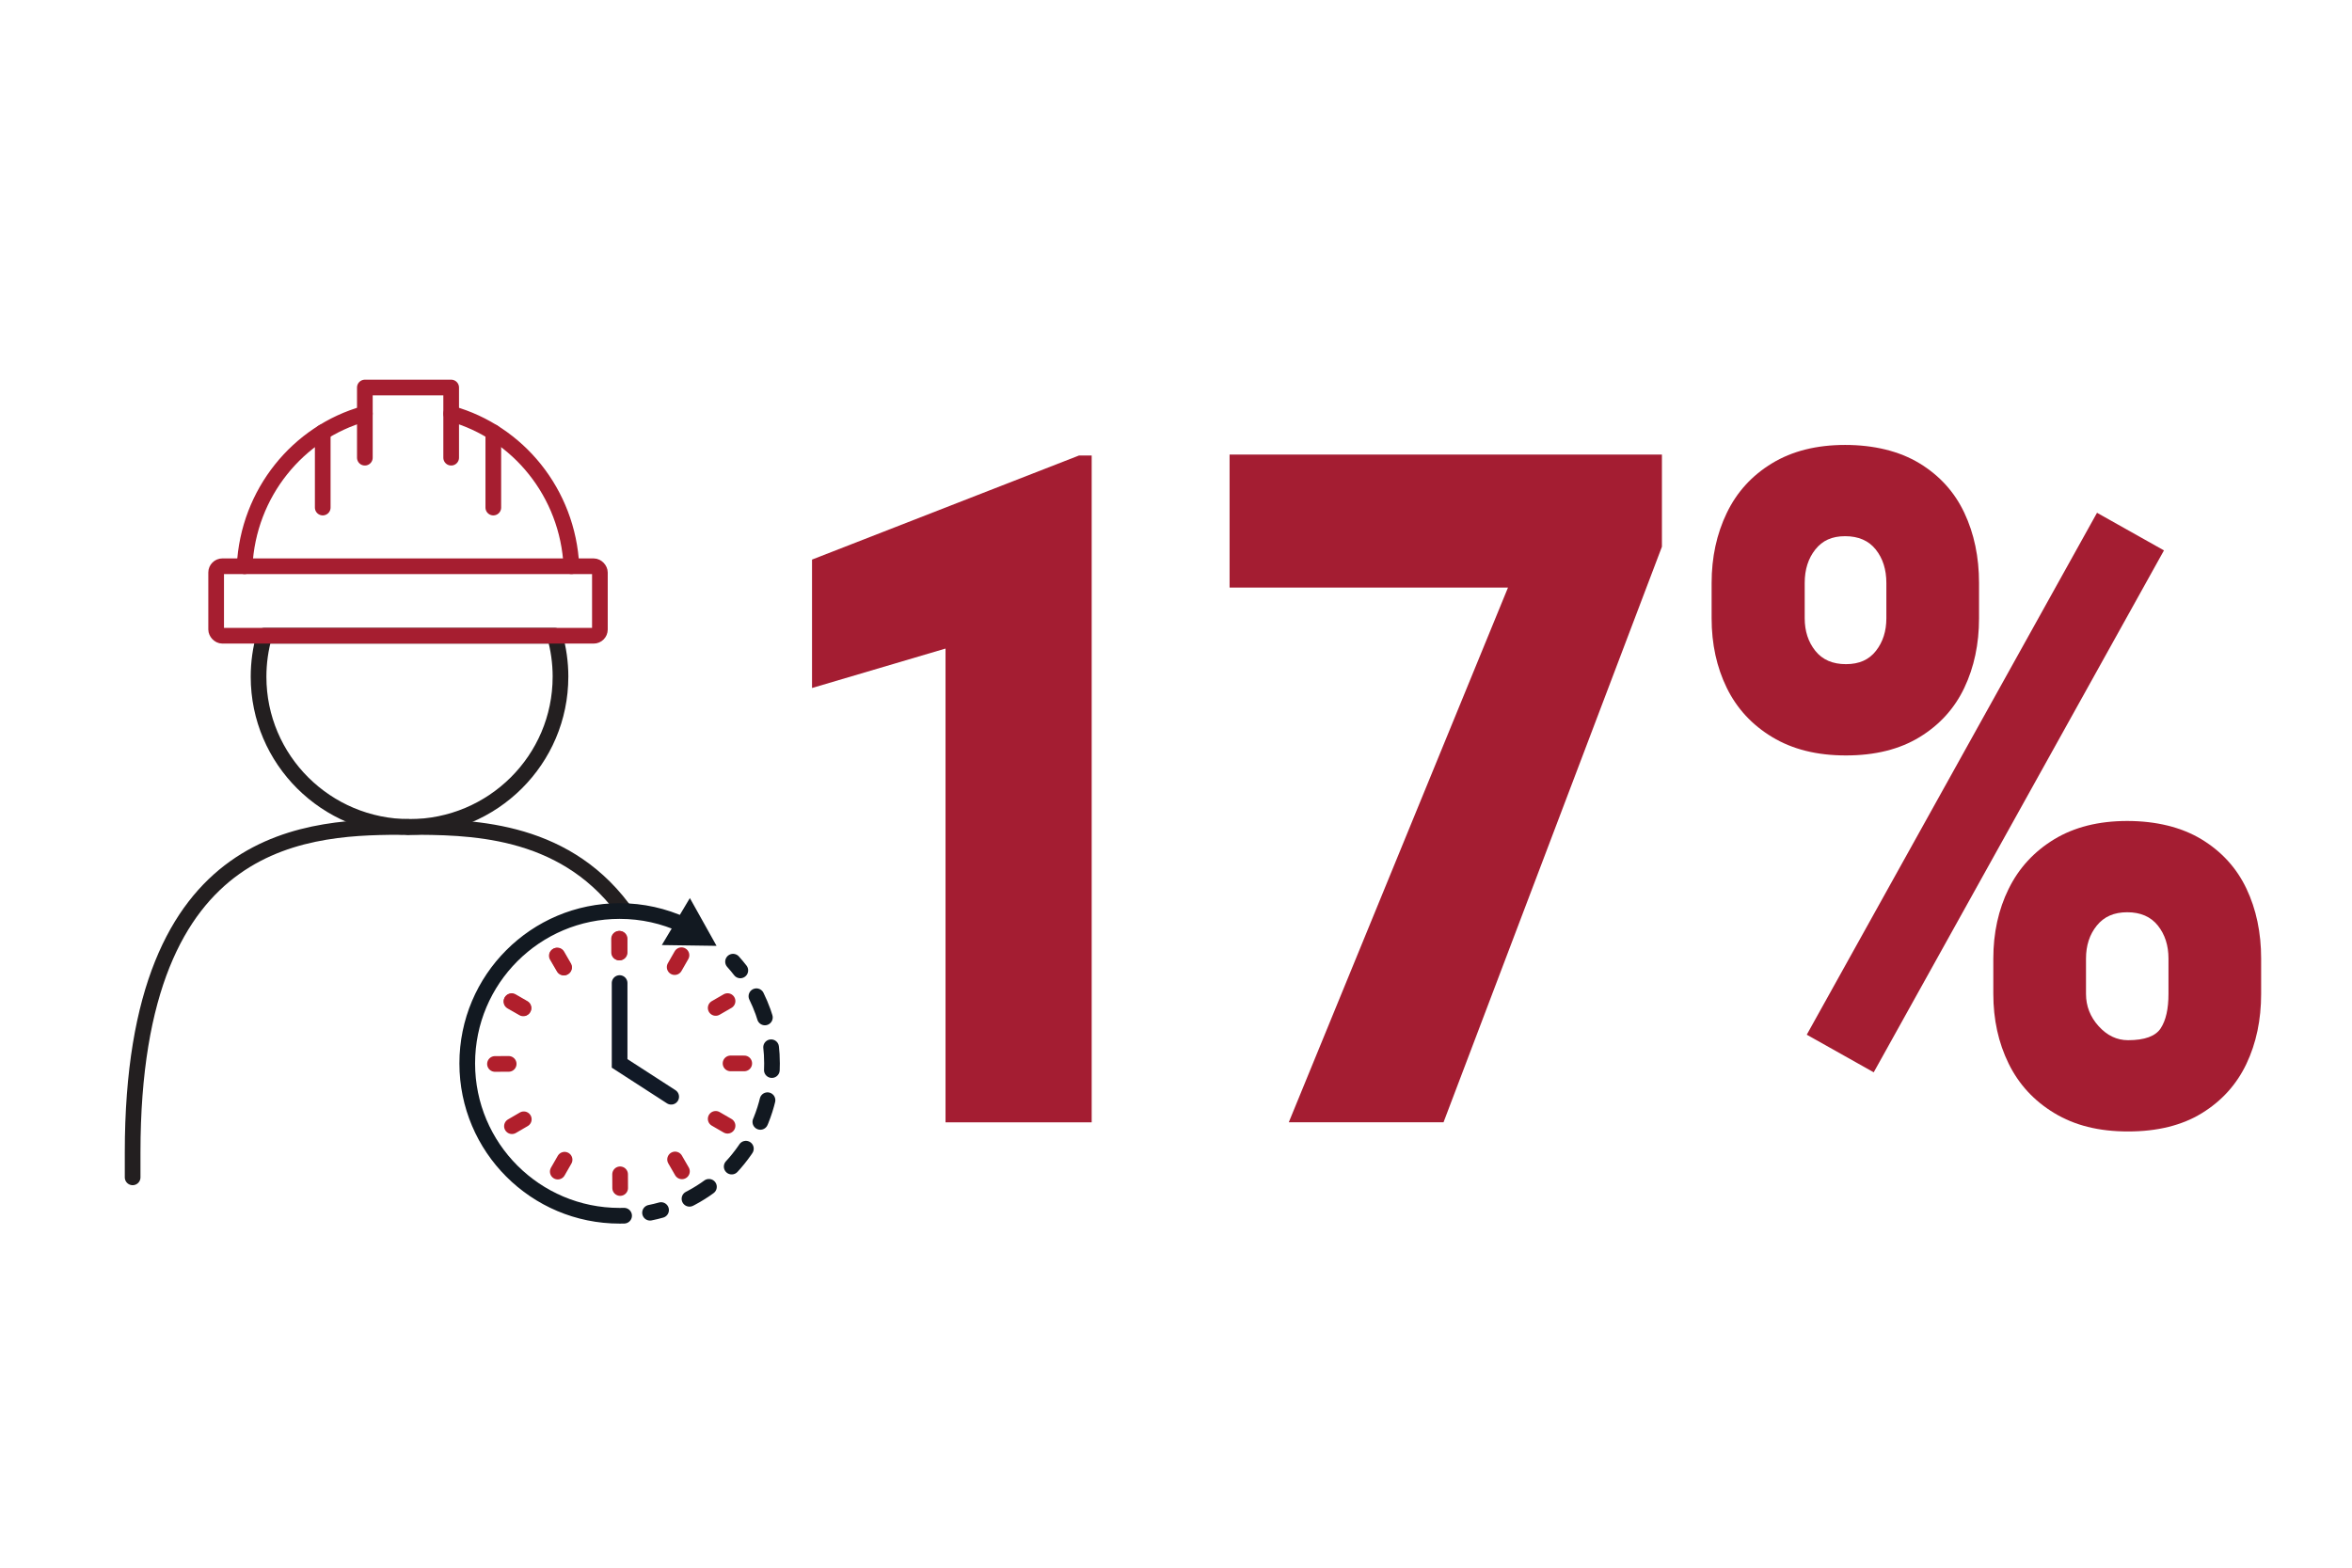 <?xml version="1.0" encoding="UTF-8"?>
<svg id="Layer_1" data-name="Layer 1" xmlns="http://www.w3.org/2000/svg" viewBox="0 0 1200 800">
  <defs>
    <style>
      .cls-1 {
        fill: #121921;
      }

      .cls-2 {
        fill: #a41d32;
      }

      .cls-3 {
        stroke: #b11f2c;
      }

      .cls-3, .cls-4, .cls-5, .cls-6, .cls-7, .cls-8 {
        fill: none;
        stroke-linecap: round;
        stroke-width: 8px;
      }

      .cls-3, .cls-4, .cls-5, .cls-8 {
        stroke-miterlimit: 10;
      }

      .cls-4 {
        stroke: #111926;
      }

      .cls-5, .cls-8 {
        stroke: #121921;
      }

      .cls-6 {
        stroke: #231f20;
      }

      .cls-6, .cls-7 {
        stroke-linejoin: round;
      }

      .cls-7 {
        stroke: #a61e30;
      }

      .cls-8 {
        stroke-dasharray: 0 0 11.67 15.56;
      }
    </style>
  </defs>
  <g>
    <path class="cls-2" d="m482.41,572.71v-241.75l-68.11,20.13v-65.53l136.22-53.12h6.46v340.28h-74.57Z"/>
    <path class="cls-2" d="m736.48,572.71h-78.94l111.85-272.88h-142.05v-67.87h220.58v47.04l-111.43,293.71Z"/>
    <path class="cls-2" d="m880.99,261.8c5.14-10.69,12.84-19.15,23.12-25.39,10.27-6.24,22.7-9.36,37.28-9.36s27.63,3.12,37.91,9.36c10.27,6.24,17.91,14.67,22.91,25.28,5,10.61,7.5,22.55,7.5,35.81v18.02c0,13.11-2.5,24.92-7.5,35.46-5,10.53-12.6,18.92-22.81,25.16-10.21,6.24-22.74,9.36-37.6,9.36s-27.25-3.12-37.6-9.36c-10.35-6.24-18.09-14.63-23.22-25.16-5.14-10.53-7.71-22.35-7.71-35.46v-18.02c0-13.11,2.57-25,7.71-35.69Zm45.2,70.33c3.61,4.53,8.82,6.79,15.62,6.79s11.77-2.26,15.31-6.79c3.54-4.52,5.31-10.06,5.31-16.62v-18.02c0-6.86-1.81-12.56-5.42-17.08-3.61-4.52-8.82-6.79-15.62-6.79s-11.6,2.26-15.2,6.79c-3.61,4.53-5.42,10.22-5.42,17.08v18.02c0,6.55,1.8,12.09,5.42,16.62Zm-4.37,195.88l148.09-266.33,34.16,19.19-148.09,266.33-34.16-19.19Zm103-74.42c5.21-10.61,12.95-19.03,23.22-25.28,10.27-6.24,22.7-9.36,37.28-9.36s27.63,3.12,37.91,9.36c10.27,6.24,17.91,14.63,22.91,25.16,5,10.53,7.5,22.43,7.5,35.69v18.02c0,13.26-2.5,25.16-7.5,35.69-5,10.53-12.57,18.92-22.7,25.16-10.14,6.24-22.7,9.36-37.7,9.36s-27.25-3.12-37.6-9.36c-10.35-6.24-18.12-14.66-23.33-25.28-5.21-10.61-7.81-22.47-7.81-35.57v-18.02c0-13.11,2.6-24.96,7.81-35.57Zm45.93,70.09c4.3,4.76,9.3,7.14,15,7.14,8.47,0,14.02-2.03,16.66-6.08,2.64-4.05,3.96-9.91,3.96-17.55v-18.02c0-6.71-1.81-12.32-5.42-16.85-3.61-4.52-8.82-6.79-15.62-6.79s-11.84,2.26-15.52,6.79c-3.68,4.53-5.52,10.14-5.52,16.85v18.02c0,6.24,2.15,11.74,6.46,16.5Z"/>
  </g>
  <g>
    <path class="cls-6" d="m285.96,345.36c0,42.32-34.48,76.64-77.03,76.64s-77.01-34.31-77.01-76.64c0-7.25,1.01-14.29,2.91-20.94h148.23c1.89,6.65,2.91,13.68,2.91,20.94Z"/>
    <path class="cls-6" d="m317.61,463.36c-31.23-41.36-78.99-41.36-109.44-41.36"/>
    <path class="cls-6" d="m208.17,421.99c-48.4,0-140.5,0-140.5,166.05v12.77"/>
    <g>
      <rect class="cls-7" x="110.28" y="288.96" width="195.79" height="35.47" rx="3.19" ry="3.19"/>
      <polyline class="cls-7" points="186.15 233.56 186.15 197.76 230.19 197.76 230.19 233.56"/>
      <path class="cls-7" d="m124.8,288.96c1.82-37.35,27.23-68.37,61.35-77.86"/>
      <path class="cls-7" d="m230.19,211.1c34.12,9.49,59.53,40.51,61.35,77.85"/>
      <line class="cls-7" x1="251.69" y1="220.58" x2="251.69" y2="259.01"/>
      <line class="cls-7" x1="164.66" y1="259.01" x2="164.66" y2="220.58"/>
    </g>
  </g>
  <g>
    <g>
      <path class="cls-5" d="m318.42,620.38c-.76.02-1.52.03-2.28.03-42.94,0-77.75-34.81-77.75-77.75s34.81-77.75,77.75-77.75c11.58,0,22.56,2.53,32.44,7.07"/>
      <polygon class="cls-1" points="337.67 482.27 365.59 482.67 351.97 458.29 337.67 482.27"/>
    </g>
    <g>
      <path class="cls-5" d="m374,490.75c1.29,1.44,2.53,2.92,3.71,4.45"/>
      <path class="cls-8" d="m385.93,508.38c5.09,10.34,7.95,21.98,7.95,34.28,0,32.87-20.39,60.97-49.22,72.34"/>
      <path class="cls-5" d="m337.28,617.5c-1.85.52-3.73.98-5.63,1.36"/>
    </g>
    <g>
      <line class="cls-3" x1="316.13" y1="479.07" x2="316.13" y2="486.06"/>
      <g>
        <line class="cls-3" x1="284.34" y1="487.59" x2="287.83" y2="493.64"/>
        <line class="cls-3" x1="344.43" y1="591.68" x2="347.93" y2="597.74"/>
      </g>
      <g>
        <line class="cls-3" x1="261.06" y1="510.87" x2="267.11" y2="514.36"/>
        <line class="cls-3" x1="365.15" y1="570.96" x2="371.2" y2="574.46"/>
      </g>
      <line class="cls-3" x1="372.73" y1="542.66" x2="379.72" y2="542.66"/>
      <line class="cls-3" x1="365.15" y1="514.36" x2="371.2" y2="510.87"/>
      <line class="cls-3" x1="261.2" y1="574.7" x2="267.24" y2="571.18"/>
      <g>
        <line class="cls-3" x1="284.58" y1="597.87" x2="288.05" y2="591.81"/>
        <line class="cls-3" x1="344.22" y1="493.52" x2="347.69" y2="487.45"/>
      </g>
      <g>
        <line class="cls-3" x1="316.41" y1="606.25" x2="316.38" y2="599.26"/>
        <line class="cls-3" x1="315.88" y1="486.06" x2="315.85" y2="479.07"/>
      </g>
      <line class="cls-3" x1="287.62" y1="493.77" x2="284.1" y2="487.73"/>
      <line class="cls-3" x1="266.99" y1="514.58" x2="260.92" y2="511.11"/>
      <line class="cls-3" x1="259.53" y1="542.91" x2="252.54" y2="542.94"/>
    </g>
    <polyline class="cls-4" points="316.13 501.66 316.13 542.66 342.44 559.67"/>
  </g>
</svg>